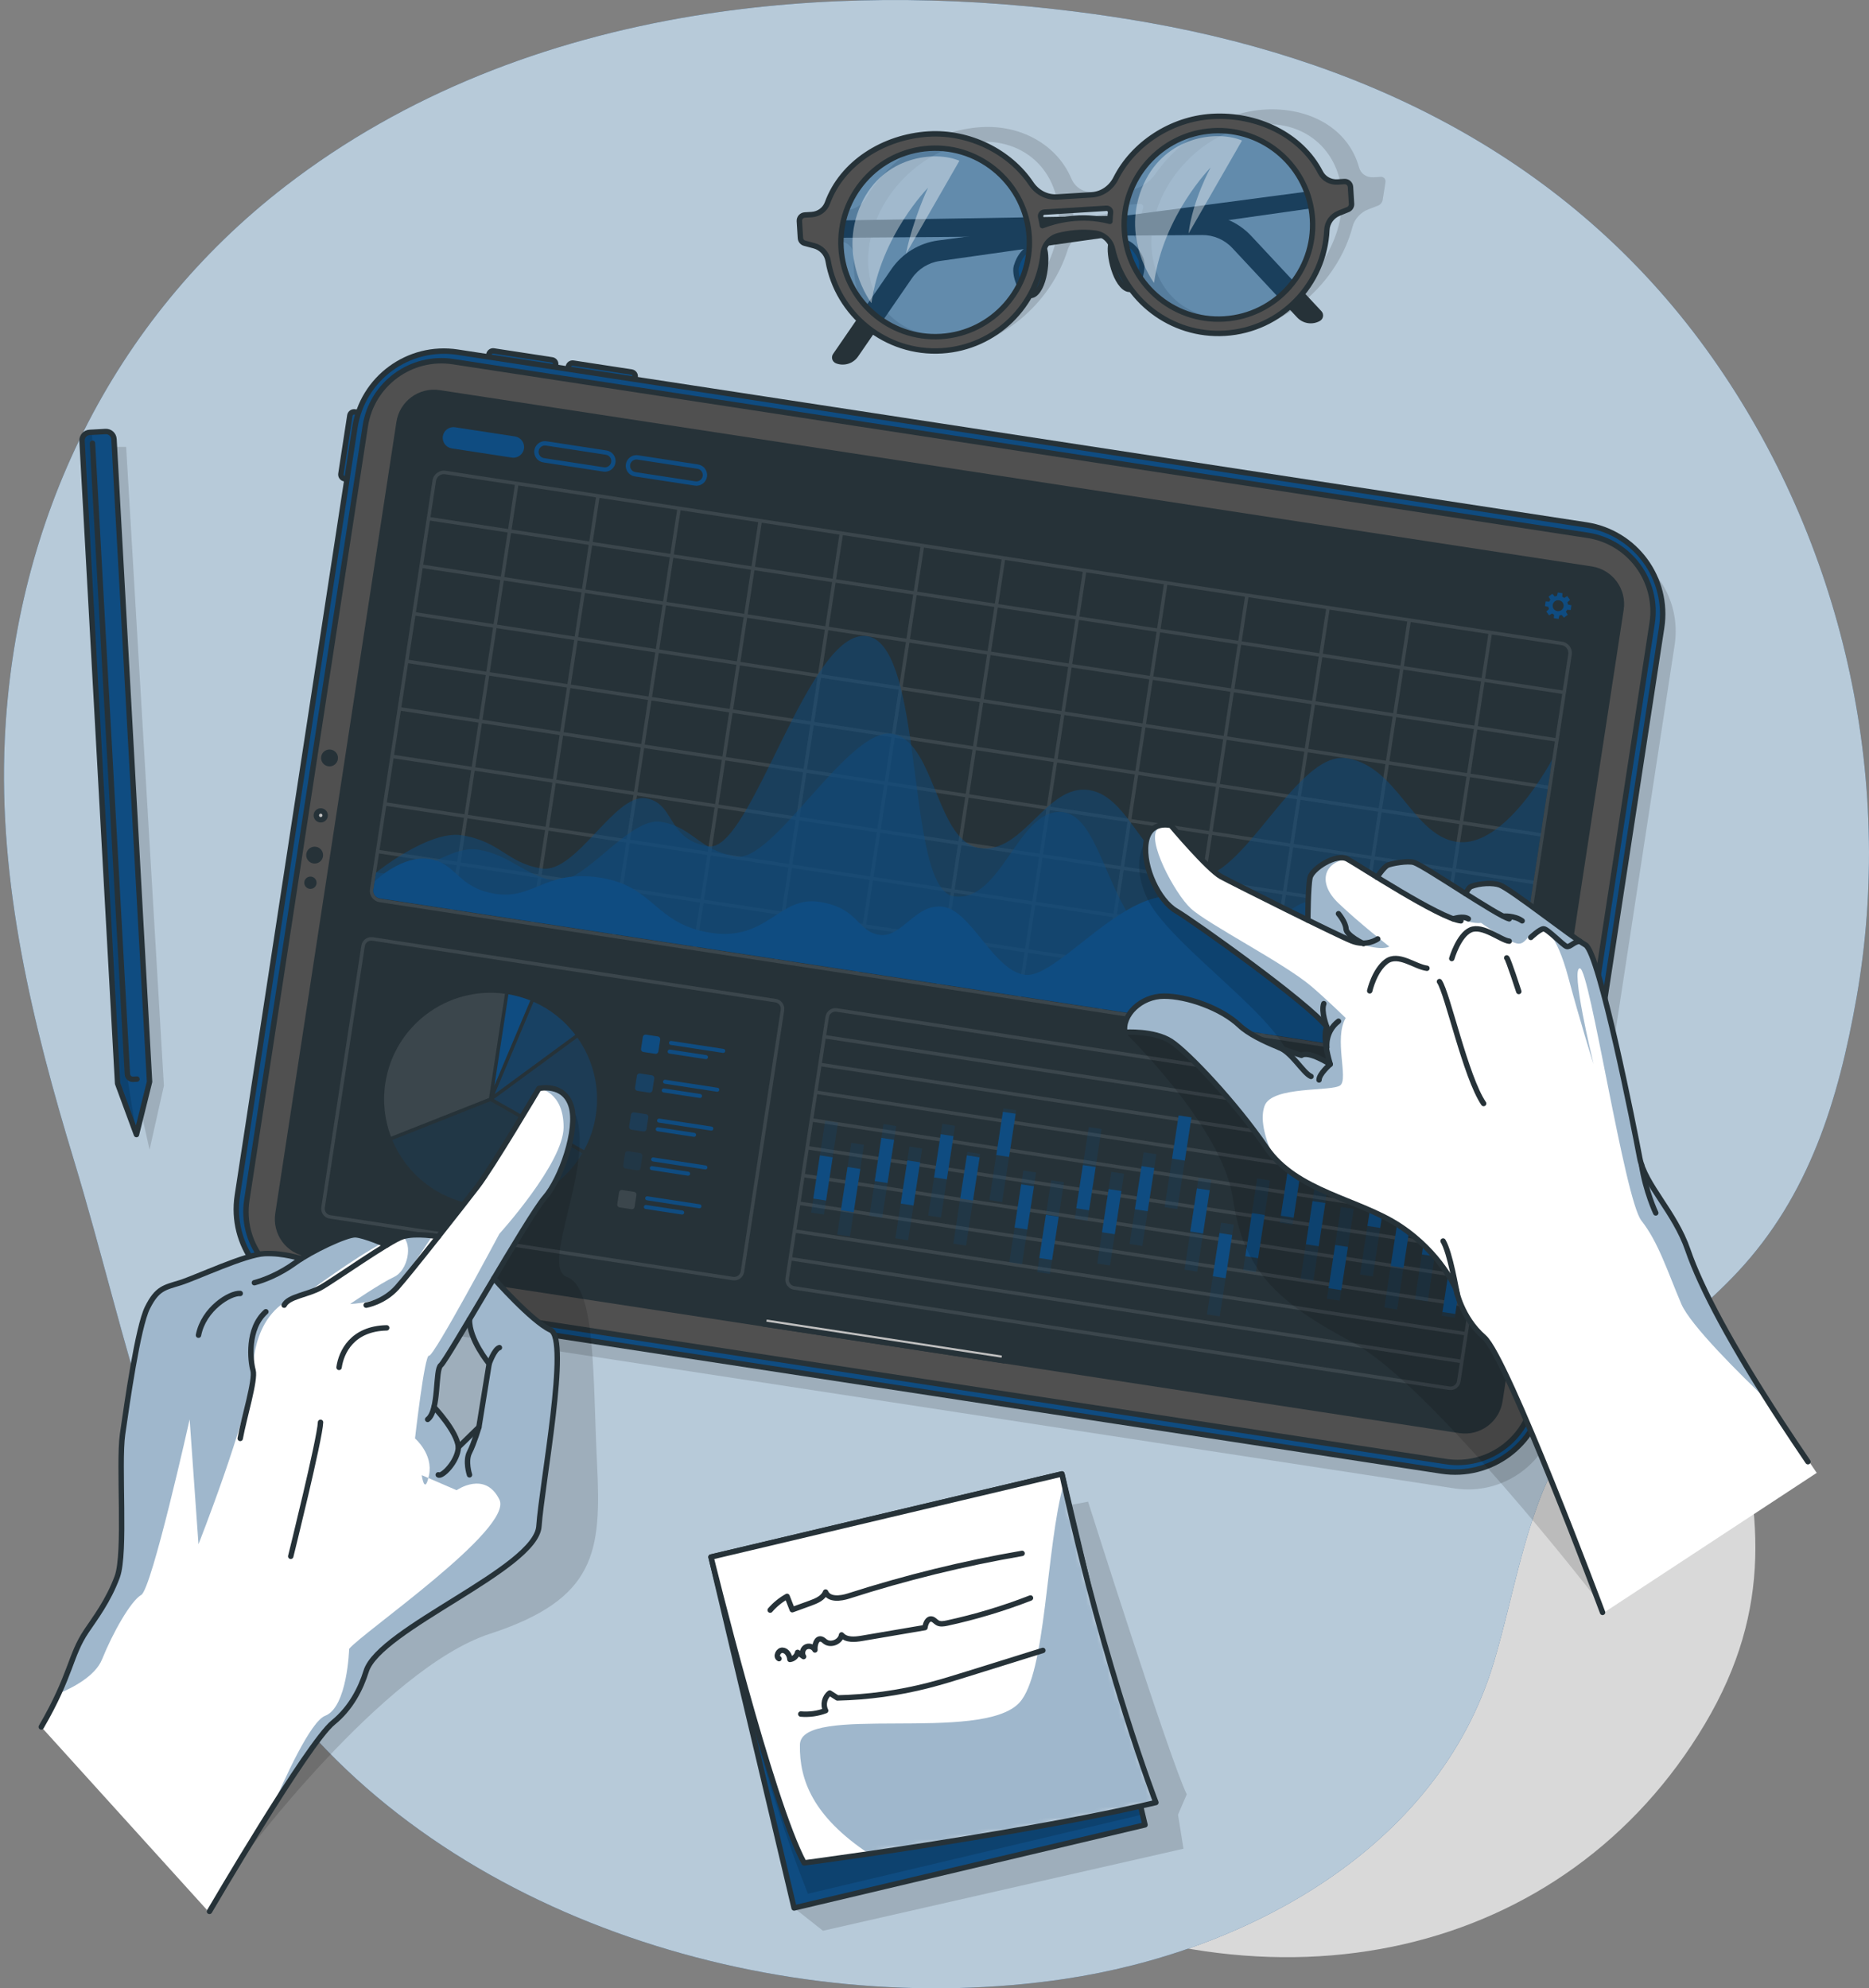 <svg width="345" height="367" viewBox="0 0 345 367" fill="none" xmlns="http://www.w3.org/2000/svg">
<rect x="0" y="0" width="345" height="367" fill="#808080" stroke="none"/>
<path opacity="0.7" d="M27.147 117.139C27.147 117.139 4.835 174.755 36.188 232.793C67.542 290.832 132.134 321.475 183.83 347.683C235.525 373.892 289.205 361.128 314.715 318.2C340.225 275.271 305.235 244.624 305.193 183.405C305.153 122.185 314.355 105.977 281.212 54.256C248.07 2.534 166.714 -8.912 105.214 29.448C43.714 67.808 27.147 117.139 27.147 117.139Z" fill="white"/>
<path d="M128.007 2.944C100.866 7.423 74.849 17.279 52.744 34.319C20.586 59.107 2.748 96.165 0.887 136.466C-0.342 163.068 6.011 189.007 13.684 214.266C23.555 246.761 29.923 283.776 50.536 311.551C82.624 354.789 144.649 373.004 196.518 365.267C230.029 360.268 265.436 341.235 275.744 306.838C279.56 294.103 281.42 280.419 287.944 268.65C295.761 254.548 309.94 246.311 320.704 234.83C334.001 220.645 339.358 202.975 342.671 184.282C349.921 143.373 340.02 100.027 316.117 66.092C291.17 30.677 254.159 11.681 212.141 4.204C207.529 3.384 202.894 2.691 198.246 2.109C175.17 -0.784 151.179 -0.88 128.007 2.944Z" fill="#0F4C81"/>
<path opacity="0.7" d="M128.007 2.944C100.866 7.423 74.849 17.279 52.744 34.319C20.586 59.107 2.748 96.165 0.887 136.466C-0.342 163.068 6.011 189.007 13.684 214.266C23.555 246.761 29.923 283.776 50.536 311.551C82.624 354.789 144.649 373.004 196.518 365.267C230.029 360.268 265.436 341.235 275.744 306.838C279.56 294.103 281.42 280.419 287.944 268.65C295.761 254.548 309.94 246.311 320.704 234.83C334.001 220.645 339.358 202.975 342.671 184.282C349.921 143.373 340.02 100.027 316.117 66.092C291.17 30.677 254.159 11.681 212.141 4.204C207.529 3.384 202.894 2.691 198.246 2.109C175.17 -0.784 151.179 -0.88 128.007 2.944Z" fill="white"/>
<path opacity="0.2" d="M133.875 289.675L200.848 277.18C200.848 277.18 216.006 325.011 219.067 331.195L217.45 334.951L218.46 341.235L151.914 356.377L146.578 352.17L133.875 289.675Z" fill="black" fill-opacity="0.7"/>
<path d="M196.02 272.057L131.246 287.394L146.582 352.169L211.357 336.832L196.02 272.057Z" fill="#0F4C81"/>
<mask id="mask0_48_2495" style="mask-type:luminance" maskUnits="userSpaceOnUse" x="131" y="272" width="81" height="81">
<path d="M196.02 272.057L131.246 287.394L146.582 352.169L211.357 336.832L196.02 272.057Z" fill="white"/>
</mask>
<g mask="url(#mask0_48_2495)">
<path opacity="0.2" d="M200.154 289.528L210.9 334.917L149.132 349.542C141.687 330.915 135.995 307.464 135.995 307.464L200.154 289.528Z" fill="black" fill-opacity="0.7"/>
</g>
<path d="M196.02 272.057L131.246 287.394L146.582 352.169L211.357 336.832L196.02 272.057Z" stroke="#263238" stroke-miterlimit="10" stroke-linecap="round" stroke-linejoin="round"/>
<path d="M213.37 332.704C197.186 336.536 174.253 340.14 160.423 342.172C153.188 343.227 148.434 343.851 148.434 343.851C142.302 332.611 131.243 287.394 131.243 287.394L196.018 272.059C196.141 272.613 196.255 273.162 196.376 273.709C204.103 308.71 213.37 332.704 213.37 332.704Z" fill="white"/>
<mask id="mask1_48_2495" style="mask-type:luminance" maskUnits="userSpaceOnUse" x="131" y="272" width="83" height="72">
<path d="M213.37 332.704C197.186 336.536 174.253 340.14 160.423 342.172C153.188 343.227 148.434 343.851 148.434 343.851C142.302 332.611 131.243 287.394 131.243 287.394L196.018 272.059C196.141 272.613 196.255 273.162 196.376 273.709C204.103 308.71 213.37 332.704 213.37 332.704Z" fill="white"/>
</mask>
<g mask="url(#mask1_48_2495)">
<path opacity="0.4" d="M213.37 332.704C197.186 336.536 174.253 340.14 160.423 342.172C150.036 335.263 147.53 328.49 147.656 322.037C147.797 314.363 181.199 321.86 188.179 314.265C193.159 308.847 193.015 285.847 196.376 273.708C204.103 308.71 213.37 332.704 213.37 332.704Z" fill="#0F4C81"/>
</g>
<path d="M213.37 332.704C197.186 336.536 174.253 340.14 160.423 342.172C153.188 343.226 148.434 343.851 148.434 343.851C142.302 332.611 131.243 287.394 131.243 287.394L196.018 272.059C196.141 272.613 196.255 273.162 196.376 273.709C204.103 308.71 213.37 332.704 213.37 332.704Z" stroke="#263238" stroke-miterlimit="10" stroke-linecap="round" stroke-linejoin="round"/>
<path d="M142.17 297.189C143.05 296.17 144.109 295.308 145.284 294.655C145.605 295.477 145.926 296.298 146.247 297.119C147.366 296.712 148.485 296.306 149.604 295.899C150.724 295.493 151.967 294.969 152.396 293.857C153.012 295.321 155.136 295.074 156.649 294.587C167.119 291.219 177.827 288.588 188.666 286.722" stroke="#263238" stroke-miterlimit="10" stroke-linecap="round" stroke-linejoin="round"/>
<path d="M143.8 306.151C143.099 305.791 143.677 304.539 144.462 304.6C145.247 304.661 145.749 305.511 145.812 306.297C146.494 306.223 147.096 305.669 147.227 304.996C147.597 305.254 147.966 305.512 148.336 305.77C147.952 305.221 148.14 304.361 148.719 304.022C149.297 303.683 150.139 303.94 150.43 304.545C150.35 303.636 150.704 302.318 151.59 302.533C151.882 302.603 152.096 302.842 152.339 303.018C153.393 303.779 155.143 303.052 155.347 301.769C156.22 302.764 157.779 302.625 159.083 302.403C162.969 301.741 166.854 301.079 170.74 300.417C170.846 299.683 171.217 298.735 171.951 298.835C172.379 298.893 172.655 299.308 173.028 299.525C173.555 299.832 174.218 299.718 174.815 299.589C180.061 298.455 185.217 296.904 190.218 294.956" stroke="#263238" stroke-miterlimit="10" stroke-linecap="round" stroke-linejoin="round"/>
<path d="M147.813 316.376C149.365 316.512 150.948 316.295 152.406 315.743C151.854 314.669 152.191 313.219 153.161 312.498C153.63 312.799 154.101 313.1 154.571 313.401C160.233 313.273 165.881 312.495 171.368 311.088C173.831 310.456 176.261 309.698 178.688 308.942C183.293 307.506 187.898 306.07 192.503 304.634" stroke="#263238" stroke-miterlimit="10" stroke-linecap="round" stroke-linejoin="round"/>
<path opacity="0.2" d="M254.855 32.641L253.568 32.721C252.264 32.802 251.195 32.094 250.867 30.896C248.906 23.733 241.718 19.709 233.384 20.226C225.871 20.691 217.963 25.428 213.378 31.975C212.139 33.744 210.241 34.958 208.318 35.077L201.923 35.473C200.001 35.592 198.452 34.593 197.753 32.943C195.164 26.841 188.609 23.001 181.096 23.467C172.762 23.984 164.15 28.986 159.868 36.537C159.151 37.799 157.835 38.655 156.532 38.735L155.245 38.815C154.66 38.852 154.108 39.37 154.013 39.973L153.505 43.193C153.426 43.689 153.683 44.103 154.129 44.2L155.687 44.666C156.91 45.032 157.68 46.139 157.607 47.526C157.058 57.779 164.293 65.314 174.595 64.675C184.532 64.059 193.981 56.046 197.068 46.156C197.568 44.555 198.984 43.224 200.564 42.828C202.431 42.359 204.829 42.019 207.312 42.353C208.817 42.556 209.872 43.732 209.868 45.322C209.844 55.041 216.932 62.051 226.883 61.434C237.184 60.796 246.963 52.207 249.672 41.82C250.038 40.415 251.177 39.189 252.54 38.663L254.278 37.992C254.764 37.837 255.157 37.384 255.235 36.887L255.743 33.667C255.838 33.064 255.441 32.605 254.855 32.641ZM175.023 61.955C165.449 62.549 158.926 55.009 160.482 45.147C162.038 35.286 171.093 26.78 180.667 26.187C190.242 25.593 196.765 33.133 195.209 42.994C193.652 52.856 184.598 61.362 175.023 61.955ZM198.062 40.919C198.101 40.358 198.115 39.805 198.107 39.26C198.101 38.811 198.515 38.378 198.963 38.35L210.423 37.639C210.871 37.611 211.155 38.002 211.005 38.461C210.826 39.01 210.666 39.565 210.527 40.125C205.595 38.675 200.672 39.962 198.062 40.919ZM227.311 58.714C217.737 59.308 211.214 51.768 212.77 41.906C214.326 32.044 223.381 23.539 232.956 22.945C242.53 22.351 249.053 29.892 247.497 39.753C245.941 49.615 236.885 58.121 227.311 58.714Z" fill="black" fill-opacity="0.7"/>
<path d="M246.634 34.652L173.196 44.38C169.689 44.844 166.543 46.774 164.538 49.689L153.786 65.324C153.359 65.944 153.625 66.799 154.328 67.069C155.81 67.637 157.488 67.116 158.389 65.808L168.327 51.369C169.524 49.629 171.396 48.47 173.488 48.173L246.904 37.772L246.634 34.652Z" fill="#263238"/>
<path d="M147.559 40.812L221.628 39.586C225.166 39.528 228.562 40.971 230.976 43.558L243.919 57.433C244.432 57.983 244.296 58.868 243.64 59.239C242.258 60.02 240.521 59.753 239.438 58.592L227.476 45.779C226.035 44.236 224.012 43.365 221.899 43.382L147.752 43.938L147.559 40.812Z" fill="#263238"/>
<path d="M192.452 45.524C193.364 45.697 193.321 51.904 191.262 54.035C189.202 56.166 187.077 51.016 187.619 49.179C188.161 47.342 189.595 44.982 192.452 45.524Z" fill="#0F4C81" stroke="#263238" stroke-miterlimit="10" stroke-linecap="round" stroke-linejoin="round"/>
<path d="M205.321 44.726C204.437 45.01 205.247 51.165 207.553 53.025C209.859 54.884 211.332 49.512 210.568 47.756C209.803 46 208.089 43.835 205.321 44.726Z" fill="#0F4C81" stroke="#263238" stroke-miterlimit="10" stroke-linecap="round" stroke-linejoin="round"/>
<path opacity="0.5" d="M159.437 30.94C163.312 27.626 171.511 21.982 180.493 27.349C189.474 32.718 192.576 38.539 190.729 46.455C188.883 54.37 183.232 64.921 169.914 63.078C156.598 61.234 147.405 41.23 159.437 30.94Z" fill="#0F4C81"/>
<path opacity="0.5" d="M211.801 28.38C215.676 25.066 223.875 19.422 232.856 24.789C241.837 30.156 244.939 35.979 243.093 43.895C241.246 51.81 235.595 62.36 222.278 60.517C208.962 58.674 199.769 38.67 211.801 28.38Z" fill="#0F4C81"/>
<path d="M248.163 33.511L246.876 33.592C245.572 33.672 244.333 32.987 243.736 31.825C240.172 24.876 232.001 20.984 223.666 21.5C216.153 21.966 209.179 26.578 205.973 32.941C205.106 34.661 203.45 35.841 201.527 35.961L195.132 36.357C193.21 36.476 191.42 35.508 190.348 33.909C186.38 27.991 178.891 24.276 171.378 24.742C163.043 25.258 155.415 30.13 152.736 37.466C152.288 38.693 151.141 39.525 149.838 39.606L148.551 39.686C147.966 39.722 147.521 40.227 147.557 40.812L147.751 43.938C147.781 44.419 148.132 44.821 148.605 44.913L150.287 45.363C151.607 45.716 152.632 46.789 152.862 48.136C154.563 58.088 163.556 65.387 173.857 64.749C183.794 64.132 191.608 56.337 192.56 46.733C192.714 45.178 193.857 43.883 195.371 43.496C197.16 43.038 199.516 42.703 202.107 43.023C203.677 43.217 205.006 44.357 205.352 45.9C207.467 55.333 216.194 62.124 226.145 61.507C236.447 60.868 244.47 52.514 244.927 42.428C244.99 41.064 245.874 39.872 247.14 39.359L248.755 38.704C249.213 38.553 249.512 38.112 249.481 37.63L249.288 34.504C249.252 33.92 248.749 33.475 248.163 33.511ZM173.695 62.11C164.12 62.704 155.848 55.397 155.254 45.823C154.661 36.248 161.967 27.976 171.542 27.382C181.116 26.788 189.388 34.095 189.982 43.67C190.576 53.244 183.269 61.517 173.695 62.11ZM192.417 41.65C192.333 41.105 192.225 40.569 192.097 40.041C191.992 39.605 192.317 39.183 192.764 39.156L204.224 38.445C204.672 38.417 205.046 38.796 204.995 39.242C204.934 39.775 204.894 40.315 204.877 40.858C199.559 39.457 194.853 40.716 192.417 41.65ZM225.983 58.869C216.408 59.463 208.137 52.157 207.543 42.582C206.949 33.007 214.255 24.735 223.83 24.142C233.405 23.548 241.676 30.854 242.27 40.429C242.864 50.003 235.558 58.275 225.983 58.869Z" fill="#505050" stroke="#263238" stroke-miterlimit="10" stroke-linecap="round" stroke-linejoin="round"/>
<path opacity="0.4" d="M160.862 55.953C160.862 55.953 154.45 47.483 158.976 37.638C163.048 28.781 172.596 27.773 177.098 29.673L167.229 46.855C168.54 40.438 171.31 34.651 171.31 34.651C171.31 34.651 162.612 43.446 160.862 55.953Z" fill="white"/>
<path opacity="0.4" d="M213.026 52.217C213.026 52.217 206.614 43.747 211.14 33.902C215.212 25.045 224.76 24.037 229.262 25.937L219.392 43.119C220.135 36.943 223.474 30.915 223.474 30.915C223.474 30.915 214.776 39.71 213.026 52.217Z" fill="white"/>
<path opacity="0.2" d="M25.282 201.782L27.606 212.21L30.254 200.406L23.288 82.485H18.539L25.282 201.782Z" fill="black" fill-opacity="0.7"/>
<path d="M21.042 81.052L27.606 199.667L25.188 209.42L21.709 199.994L15.145 81.378C15.1 80.556 15.726 79.855 16.549 79.81L19.474 79.648C20.296 79.602 20.997 80.229 21.042 81.052Z" fill="#0F4C81"/>
<mask id="mask2_48_2495" style="mask-type:luminance" maskUnits="userSpaceOnUse" x="15" y="79" width="13" height="131">
<path d="M21.042 81.052L27.606 199.667L25.188 209.42L21.709 199.994L15.145 81.378C15.1 80.556 15.726 79.855 16.549 79.81L19.474 79.648C20.296 79.602 20.997 80.229 21.042 81.052Z" fill="white"/>
</mask>
<g mask="url(#mask2_48_2495)">
<path opacity="0.2" d="M25.188 209.42L21.708 199.994L15.145 81.378C15.099 80.556 15.726 79.855 16.549 79.81L16.956 79.787L23.568 199.274L25.188 209.42Z" fill="black" fill-opacity="0.7"/>
</g>
<path d="M21.042 81.052L27.606 199.667L25.188 209.42L21.709 199.994L15.145 81.378C15.1 80.556 15.726 79.855 16.549 79.81L19.474 79.648C20.296 79.602 20.997 80.229 21.042 81.052Z" stroke="#263238" stroke-miterlimit="10" stroke-linecap="round" stroke-linejoin="round"/>
<path d="M17.07 81.818L23.513 198.261C23.544 198.819 24.021 199.246 24.578 199.215L25.281 199.176" fill="#0F4C81"/>
<path d="M17.07 81.818L23.513 198.261C23.544 198.819 24.021 199.246 24.578 199.215L25.281 199.176" stroke="#263238" stroke-miterlimit="10" stroke-linecap="round" stroke-linejoin="round"/>
<path opacity="0.2" d="M46.211 223.887L67.91 82.121C69.299 73.044 77.784 66.813 86.86 68.202L295.205 100.092C304.282 101.481 310.513 109.966 309.124 119.042L287.426 260.807C286.036 269.884 277.552 276.116 268.475 274.727L60.13 242.838C51.053 241.448 44.822 232.964 46.211 223.887Z" fill="black" fill-opacity="0.7"/>
<path d="M70.018 76.726L68.13 89.06L63.592 88.366C63.16 88.299 62.863 87.896 62.929 87.464L64.578 76.695C64.644 76.263 65.048 75.966 65.48 76.032L70.018 76.726Z" fill="#0F4C81" stroke="#263238" stroke-miterlimit="10" stroke-linecap="round" stroke-linejoin="round"/>
<path d="M101.878 71.867L89.544 69.979L90.239 65.441C90.305 65.009 90.709 64.712 91.141 64.778L101.911 66.426C102.343 66.493 102.64 66.896 102.573 67.328L101.878 71.867Z" fill="#0F4C81" stroke="#263238" stroke-miterlimit="10" stroke-linecap="round" stroke-linejoin="round"/>
<path d="M116.551 74.113L104.217 72.225L104.911 67.687C104.978 67.254 105.381 66.958 105.813 67.024L116.583 68.673C117.015 68.739 117.312 69.143 117.246 69.575L116.551 74.113Z" fill="#0F4C81" stroke="#263238" stroke-miterlimit="10" stroke-linecap="round" stroke-linejoin="round"/>
<path d="M43.81 220.686L65.509 78.92C66.898 69.843 75.383 63.611 84.459 65.001L292.804 96.89C301.881 98.28 308.112 106.764 306.723 115.84L285.024 257.606C283.635 266.683 275.15 272.915 266.074 271.525L57.729 239.636C48.652 238.247 42.421 229.762 43.81 220.686Z" fill="#0F4C81" stroke="#263238" stroke-miterlimit="10" stroke-linecap="round" stroke-linejoin="round"/>
<path d="M266.894 269.774L57.471 237.72C49.705 236.531 44.373 229.272 45.562 221.506L67.425 78.661C68.613 70.895 75.873 65.563 83.638 66.752L293.062 98.806C300.828 99.995 306.16 107.254 304.971 115.02L283.108 257.865C281.919 265.631 274.66 270.963 266.894 269.774Z" fill="#505050" stroke="#263238" stroke-miterlimit="10" stroke-linecap="round" stroke-linejoin="round"/>
<path d="M60.011 150.622C59.943 151.067 59.527 151.373 59.082 151.305C58.637 151.237 58.331 150.821 58.399 150.376C58.467 149.931 58.883 149.625 59.328 149.693C59.773 149.761 60.079 150.177 60.011 150.622Z" fill="#C0C0C0" stroke="#263238" stroke-miterlimit="10" stroke-linecap="round" stroke-linejoin="round"/>
<path d="M59.624 158.071C59.493 158.923 58.698 159.507 57.846 159.377C56.995 159.247 56.41 158.451 56.541 157.6C56.671 156.748 57.467 156.164 58.318 156.294C59.17 156.424 59.754 157.22 59.624 158.071Z" fill="#263238"/>
<path d="M62.369 140.135C62.239 140.987 61.443 141.571 60.591 141.441C59.74 141.311 59.156 140.515 59.285 139.664C59.416 138.812 60.211 138.228 61.063 138.358C61.915 138.487 62.499 139.284 62.369 140.135Z" fill="#263238"/>
<path d="M58.425 163.109C58.33 163.729 57.75 164.155 57.129 164.06C56.509 163.965 56.082 163.386 56.177 162.764C56.273 162.143 56.852 161.718 57.473 161.813C58.094 161.908 58.52 162.488 58.425 163.109Z" fill="#263238"/>
<path d="M299.716 112.556L277.362 258.638C276.77 262.471 273.192 265.105 269.358 264.52L93.912 237.668L90.11 237.084L75.808 234.891L68.885 233.835L58.88 232.306L56.695 231.97C52.861 231.386 50.228 227.8 50.812 223.966L73.174 77.885C73.759 74.051 77.344 71.418 81.178 72.01L146.671 82.031L156.58 83.551L166.048 85L178.213 86.857L182.615 87.529L293.841 104.553C297.675 105.145 300.3 108.723 299.716 112.556Z" fill="#263238"/>
<g opacity="0.1">
<path d="M135.257 236.315L60.859 224.927C59.852 224.773 59.157 223.828 59.312 222.821L66.701 174.539C66.856 173.532 67.801 172.837 68.809 172.991L143.206 184.379C144.214 184.533 144.908 185.479 144.754 186.486L137.364 234.768C137.21 235.775 136.265 236.469 135.257 236.315ZM68.711 173.628C68.055 173.528 67.439 173.98 67.339 174.637L59.95 222.919C59.849 223.574 60.301 224.189 60.957 224.29L135.354 235.678C136.011 235.778 136.626 235.326 136.726 234.67L144.116 186.389C144.217 185.732 143.764 185.117 143.108 185.016L68.711 173.628Z" fill="white"/>
</g>
<path opacity="0.4" d="M91.15 202.858L107.812 212.307C108.878 210.356 109.628 208.19 109.984 205.866C110.787 200.617 109.43 195.537 106.581 191.523L91.15 202.858Z" fill="#0F4C81"/>
<path opacity="0.6" d="M91.31 201.94L106.2 191.003C104.216 188.391 101.582 186.273 98.491 184.911L95.557 191.869L91.31 201.94Z" fill="#0F4C81"/>
<path d="M93.849 183.523L91.269 200.374L97.894 184.662C96.615 184.148 95.262 183.763 93.849 183.523Z" fill="#0F4C81"/>
<path opacity="0.1" d="M90.267 202.661L93.211 183.426C82.604 181.977 72.757 189.297 71.131 199.919C70.602 203.379 71.014 206.762 72.168 209.818L90.267 202.661Z" fill="white"/>
<path opacity="0.2" d="M87.584 222.319C95.763 223.571 103.531 219.584 107.491 212.867L90.533 203.25L72.401 210.42C74.949 216.55 80.543 221.241 87.584 222.319Z" fill="#0F4C81"/>
<path d="M120.958 194.511L118.747 194.173C118.473 194.131 118.285 193.875 118.328 193.601L118.666 191.391C118.708 191.117 118.964 190.929 119.238 190.971L121.448 191.31C121.722 191.352 121.91 191.608 121.868 191.881L121.529 194.092C121.487 194.365 121.231 194.553 120.958 194.511Z" fill="#0F4C81"/>
<path d="M133.446 194.342L123.801 192.865C123.598 192.834 123.459 192.644 123.49 192.441C123.521 192.238 123.711 192.098 123.914 192.13L133.559 193.606C133.763 193.637 133.902 193.827 133.871 194.03C133.839 194.234 133.65 194.373 133.446 194.342Z" fill="#0F4C81"/>
<path d="M130.259 195.492L123.556 194.466C123.353 194.435 123.214 194.245 123.245 194.042C123.276 193.838 123.466 193.699 123.669 193.73L130.371 194.756C130.575 194.788 130.714 194.977 130.683 195.181C130.652 195.384 130.462 195.523 130.259 195.492Z" fill="#0F4C81"/>
<path opacity="0.6" d="M119.859 201.681L117.649 201.342C117.375 201.301 117.187 201.045 117.23 200.771L117.568 198.56C117.61 198.287 117.866 198.099 118.14 198.141L120.35 198.48C120.624 198.521 120.812 198.777 120.769 199.051L120.431 201.262C120.389 201.535 120.133 201.723 119.859 201.681Z" fill="#0F4C81"/>
<path d="M132.349 201.512L122.704 200.035C122.501 200.004 122.362 199.815 122.393 199.611C122.424 199.408 122.614 199.269 122.817 199.3L132.462 200.776C132.665 200.807 132.805 200.997 132.773 201.2C132.742 201.404 132.553 201.543 132.349 201.512Z" fill="#0F4C81"/>
<path d="M129.161 202.662L122.459 201.636C122.256 201.605 122.117 201.415 122.148 201.212C122.179 201.009 122.369 200.869 122.572 200.901L129.274 201.927C129.477 201.958 129.617 202.148 129.585 202.351C129.554 202.554 129.365 202.693 129.161 202.662Z" fill="#0F4C81"/>
<path opacity="0.4" d="M118.762 208.852L116.552 208.514C116.278 208.472 116.09 208.216 116.132 207.942L116.471 205.732C116.512 205.458 116.769 205.27 117.042 205.312L119.253 205.651C119.527 205.692 119.715 205.949 119.672 206.222L119.334 208.433C119.292 208.706 119.036 208.894 118.762 208.852Z" fill="#0F4C81"/>
<path d="M131.252 208.683L121.607 207.206C121.403 207.175 121.264 206.985 121.295 206.782C121.326 206.578 121.516 206.439 121.719 206.47L131.365 207.947C131.568 207.978 131.707 208.168 131.676 208.371C131.645 208.575 131.455 208.714 131.252 208.683Z" fill="#0F4C81"/>
<path d="M128.064 209.833L121.362 208.807C121.158 208.775 121.019 208.586 121.05 208.382C121.082 208.179 121.271 208.04 121.475 208.071L128.177 209.097C128.38 209.128 128.519 209.318 128.488 209.521C128.457 209.725 128.267 209.864 128.064 209.833Z" fill="#0F4C81"/>
<path opacity="0.2" d="M117.665 216.022L115.454 215.683C115.181 215.642 114.993 215.386 115.035 215.112L115.373 212.901C115.415 212.627 115.671 212.439 115.945 212.482L118.156 212.82C118.429 212.862 118.617 213.118 118.575 213.392L118.236 215.602C118.194 215.876 117.939 216.064 117.665 216.022Z" fill="#0F4C81"/>
<path d="M130.154 215.853L120.509 214.376C120.306 214.345 120.167 214.155 120.198 213.952C120.229 213.749 120.419 213.61 120.622 213.641L130.267 215.117C130.471 215.148 130.61 215.338 130.579 215.541C130.547 215.745 130.358 215.884 130.154 215.853Z" fill="#0F4C81"/>
<path d="M126.966 217.003L120.264 215.977C120.061 215.946 119.922 215.756 119.953 215.553C119.984 215.35 120.174 215.21 120.377 215.241L127.079 216.268C127.283 216.299 127.422 216.488 127.391 216.692C127.359 216.895 127.17 217.034 126.966 217.003Z" fill="#0F4C81"/>
<path opacity="0.1" d="M116.568 223.193L114.357 222.854C114.083 222.813 113.895 222.557 113.938 222.283L114.276 220.072C114.318 219.799 114.574 219.611 114.848 219.653L117.058 219.992C117.332 220.033 117.52 220.289 117.478 220.563L117.139 222.774C117.097 223.047 116.841 223.235 116.568 223.193Z" fill="white"/>
<path d="M129.056 223.023L119.411 221.547C119.208 221.516 119.069 221.327 119.1 221.123C119.131 220.92 119.321 220.781 119.524 220.812L129.169 222.289C129.373 222.32 129.512 222.51 129.481 222.713C129.449 222.915 129.26 223.055 129.056 223.023Z" fill="#0F4C81"/>
<path d="M125.869 224.173L119.166 223.147C118.963 223.116 118.824 222.927 118.855 222.723C118.886 222.52 119.076 222.381 119.279 222.412L125.981 223.438C126.185 223.469 126.324 223.659 126.293 223.862C126.262 224.065 126.072 224.205 125.869 224.173Z" fill="#0F4C81"/>
<g opacity="0.1">
<path d="M275.439 204.618L154.487 186.104C153.479 185.95 152.532 186.641 152.377 187.648L151.867 190.977L151.77 191.615L151.082 196.104L150.985 196.742L150.299 201.226L150.201 201.864L149.515 206.347L149.418 206.985L148.731 211.475L148.633 212.113L147.947 216.596L147.85 217.234L147.164 221.718L147.066 222.356L146.379 226.846L146.281 227.484L145.595 231.967L145.497 232.605L144.988 235.934C144.833 236.942 145.53 237.89 146.538 238.044L267.49 256.558C268.498 256.712 269.44 256.014 269.594 255.006L270.104 251.678L270.202 251.04L270.888 246.556L270.985 245.918L271.673 241.429L271.771 240.791L272.457 236.308L272.554 235.67L273.24 231.186L273.338 230.548L274.025 226.059L274.123 225.421L274.809 220.938L274.906 220.3L275.592 215.816L275.69 215.178L276.377 210.689L276.475 210.051L276.985 206.723C277.139 205.713 276.447 204.772 275.439 204.618ZM268.957 254.906C268.856 255.563 268.239 256.017 267.588 255.916L146.636 237.403C145.978 237.303 145.525 236.685 145.625 236.028L146.135 232.7L269.466 251.577L268.957 254.906ZM269.563 250.939L146.232 232.062L146.918 227.578L270.249 246.455L269.563 250.939ZM270.348 245.818L147.016 226.94L147.703 222.45L271.034 241.328L270.348 245.818ZM271.132 240.69L147.801 221.813L148.487 217.33L271.818 236.207L271.132 240.69ZM271.916 235.57L148.585 216.693L149.271 212.209L272.602 231.086L271.916 235.57ZM272.7 230.448L149.369 211.572L150.056 207.083L273.387 225.96L272.7 230.448ZM273.485 225.321L150.154 206.444L150.84 201.96L274.171 220.838L273.485 225.321ZM274.269 220.201L150.937 201.323L151.623 196.84L274.954 215.717L274.269 220.201ZM275.052 215.079L151.721 196.202L152.408 191.713L275.74 210.59L275.052 215.079ZM152.506 191.075L153.016 187.746C153.117 187.089 153.733 186.642 154.39 186.742L275.343 205.255C275.993 205.355 276.448 205.966 276.347 206.623L275.837 209.952L152.506 191.075Z" fill="white"/>
</g>
<g opacity="0.1">
<path d="M288.362 118.445L82.249 86.898C81.1 86.722 80.021 87.514 79.845 88.663L68.296 164.118C68.12 165.267 68.912 166.346 70.061 166.522L276.174 198.07C277.323 198.246 278.401 197.454 278.578 196.304L290.127 120.85C290.304 119.7 289.512 118.622 288.362 118.445ZM120.256 129.295L134.592 131.49L133.347 139.628L119.01 137.434L120.256 129.295ZM118.372 137.336L104.036 135.142L105.281 127.003L119.618 129.197L118.372 137.336ZM135.23 131.587L149.567 133.782L148.322 141.921L133.985 139.726L135.23 131.587ZM209.563 142.312L195.227 140.118L196.472 131.979L210.809 134.173L209.563 142.312ZM211.447 134.271L225.784 136.465L224.538 144.604L210.201 142.41L211.447 134.271ZM165.18 136.171L179.516 138.366L178.271 146.504L163.934 144.31L165.18 136.171ZM163.296 144.212L148.96 142.018L150.205 133.879L164.542 136.073L163.296 144.212ZM180.154 138.463L194.491 140.658L193.246 148.797L178.909 146.602L180.154 138.463ZM195.128 140.755L209.465 142.95L208.22 151.089L193.883 148.894L195.128 140.755ZM194.589 140.02L180.252 137.825L181.497 129.686L195.834 131.881L194.589 140.02ZM179.614 137.728L165.277 135.533L166.523 127.394L180.859 129.589L179.614 137.728ZM164.639 135.436L150.303 133.242L151.548 125.103L165.885 127.297L164.639 135.436ZM149.665 133.144L135.328 130.949L136.573 122.811L150.91 125.005L149.665 133.144ZM148.224 142.558L146.979 150.697L132.642 148.502L133.887 140.363L148.224 142.558ZM148.862 142.655L163.199 144.85L161.953 152.989L147.617 150.794L148.862 142.655ZM163.836 144.948L178.173 147.142L176.927 155.281L162.59 153.087L163.836 144.948ZM178.811 147.239L193.147 149.434L191.902 157.573L177.565 155.378L178.811 147.239ZM193.785 149.531L208.122 151.726L206.877 159.865L192.54 157.67L193.785 149.531ZM208.76 151.824L223.097 154.018L221.851 162.157L207.514 159.962L208.76 151.824ZM208.858 151.186L210.103 143.047L224.44 145.241L223.194 153.38L208.858 151.186ZM225.078 145.339L239.414 147.534L238.169 155.672L223.832 153.478L225.078 145.339ZM240.052 147.631L254.389 149.826L253.144 157.965L238.807 155.77L240.052 147.631ZM240.15 146.993L241.395 138.855L255.732 141.049L254.487 149.188L240.15 146.993ZM239.513 146.896L225.176 144.701L226.421 136.562L240.758 138.757L239.513 146.896ZM226.518 135.925L227.764 127.787L242.1 129.982L240.855 138.12L226.518 135.925ZM225.881 135.828L211.544 133.633L212.79 125.495L227.127 127.69L225.881 135.828ZM210.907 133.535L196.57 131.341L197.815 123.203L212.152 125.397L210.907 133.535ZM195.932 131.243L181.595 129.049L182.84 120.911L197.177 123.105L195.932 131.243ZM180.957 128.952L166.62 126.757L167.866 118.619L182.202 120.814L180.957 128.952ZM165.982 126.66L151.646 124.465L152.891 116.327L167.228 118.521L165.982 126.66ZM151.008 124.367L136.671 122.173L137.916 114.035L152.253 116.229L151.008 124.367ZM136.033 122.075L121.696 119.88L122.942 111.742L137.278 113.937L136.033 122.075ZM135.935 122.713L134.69 130.852L120.353 128.657L121.599 120.518L135.935 122.713ZM119.715 128.56L105.379 126.365L106.624 118.226L120.961 120.421L119.715 128.56ZM104.741 126.268L90.404 124.074L91.649 115.935L105.986 118.129L104.741 126.268ZM104.643 126.905L103.398 135.044L89.061 132.849L90.306 124.711L104.643 126.905ZM103.3 135.682L102.055 143.821L87.718 141.626L88.963 133.487L103.3 135.682ZM103.938 135.78L118.275 137.974L117.029 146.113L102.693 143.918L103.938 135.78ZM118.913 138.072L133.249 140.266L132.004 148.405L117.667 146.211L118.913 138.072ZM131.906 149.042L130.66 157.181L116.323 154.987L117.569 146.848L131.906 149.042ZM132.543 149.14L146.88 151.335L145.635 159.473L131.298 157.279L132.543 149.14ZM147.518 151.431L161.855 153.626L160.61 161.765L146.273 159.57L147.518 151.431ZM162.493 153.724L176.83 155.918L175.584 164.057L161.247 161.862L162.493 153.724ZM177.468 156.016L191.804 158.21L190.559 166.349L176.222 164.155L177.468 156.016ZM192.442 158.308L206.779 160.503L205.534 168.641L191.197 166.447L192.442 158.308ZM207.417 160.599L221.754 162.794L220.508 170.933L206.172 168.738L207.417 160.599ZM222.391 162.892L236.728 165.086L235.482 173.225L221.145 171.031L222.391 162.892ZM222.488 162.254L223.734 154.115L238.071 156.31L236.825 164.448L222.488 162.254ZM238.709 156.407L253.046 158.602L251.801 166.741L237.464 164.546L238.709 156.407ZM253.683 158.699L268.02 160.894L266.775 169.033L252.438 166.838L253.683 158.699ZM253.781 158.062L255.026 149.923L269.363 152.117L268.118 160.256L253.781 158.062ZM255.125 149.286L256.37 141.147L270.707 143.341L269.461 151.48L255.125 149.286ZM256.468 140.509L257.713 132.371L272.05 134.565L270.804 142.703L256.468 140.509ZM255.83 140.411L241.493 138.217L242.738 130.079L257.075 132.273L255.83 140.411ZM242.837 129.441L244.082 121.302L258.419 123.496L257.174 131.635L242.837 129.441ZM242.199 129.344L227.862 127.149L229.107 119.01L243.444 121.205L242.199 129.344ZM227.224 127.052L212.887 124.857L214.133 116.718L228.47 118.913L227.224 127.052ZM212.249 124.759L197.913 122.565L199.158 114.426L213.495 116.621L212.249 124.759ZM197.275 122.467L182.938 120.273L184.183 112.134L198.52 114.328L197.275 122.467ZM182.3 120.176L167.963 117.981L169.209 109.842L183.545 112.037L182.3 120.176ZM167.326 117.884L152.989 115.689L154.235 107.55L168.572 109.745L167.326 117.884ZM152.352 115.591L138.015 113.397L139.26 105.258L153.597 107.453L152.352 115.591ZM137.376 113.299L123.039 111.105L124.285 102.966L138.621 105.16L137.376 113.299ZM122.402 111.008L108.065 108.813L109.311 100.674L123.647 102.869L122.402 111.008ZM122.304 111.645L121.059 119.783L106.722 117.588L107.968 109.45L122.304 111.645ZM106.084 117.491L91.748 115.297L92.993 107.159L107.33 109.353L106.084 117.491ZM91.11 115.199L76.773 113.005L78.018 104.867L92.355 107.061L91.11 115.199ZM91.012 115.837L89.767 123.976L75.43 121.781L76.675 113.642L91.012 115.837ZM89.668 124.614L88.423 132.753L74.086 130.558L75.332 122.419L89.668 124.614ZM88.325 133.39L87.08 141.529L72.743 139.334L73.989 131.195L88.325 133.39ZM86.982 142.166L85.737 150.305L71.4 148.111L72.645 139.972L86.982 142.166ZM87.619 142.263L101.956 144.458L100.711 152.597L86.374 150.402L87.619 142.263ZM102.594 144.556L116.931 146.75L115.686 154.889L101.349 152.694L102.594 144.556ZM115.588 155.526L114.343 163.665L100.006 161.47L101.251 153.331L115.588 155.526ZM116.226 155.624L130.563 157.818L129.317 165.957L114.98 163.762L116.226 155.624ZM131.2 157.916L145.537 160.11L144.292 168.249L129.955 166.055L131.2 157.916ZM146.175 160.208L160.512 162.403L159.267 170.542L144.93 168.347L146.175 160.208ZM161.15 162.5L175.487 164.695L174.241 172.834L159.904 170.639L161.15 162.5ZM176.124 164.792L190.461 166.986L189.215 175.125L174.878 172.931L176.124 164.792ZM191.098 167.084L205.435 169.279L204.19 177.417L189.853 175.223L191.098 167.084ZM206.074 169.376L220.411 171.571L219.165 179.71L204.829 177.515L206.074 169.376ZM221.048 171.668L235.385 173.863L234.139 182.002L219.802 179.807L221.048 171.668ZM236.023 173.96L250.359 176.154L249.114 184.293L234.777 182.099L236.023 173.96ZM236.12 173.322L237.366 165.183L251.702 167.378L250.457 175.517L236.12 173.322ZM252.34 167.475L266.677 169.67L265.432 177.809L251.095 175.614L252.34 167.475ZM267.315 169.768L281.652 171.962L280.406 180.101L266.07 177.906L267.315 169.768ZM267.413 169.13L268.658 160.991L282.995 163.185L281.749 171.324L267.413 169.13ZM268.756 160.354L270.002 152.215L284.339 154.41L283.093 162.548L268.756 160.354ZM270.099 151.578L271.345 143.439L285.682 145.634L284.436 153.772L270.099 151.578ZM271.442 142.801L272.688 134.663L287.025 136.858L285.779 144.996L271.442 142.801ZM272.786 134.025L274.031 125.886L288.368 128.081L287.123 136.22L272.786 134.025ZM272.148 133.928L257.811 131.733L259.056 123.594L273.394 125.789L272.148 133.928ZM259.154 122.957L260.4 114.818L274.737 117.013L273.491 125.152L259.154 122.957ZM258.517 122.859L244.18 120.665L245.426 112.526L259.763 114.721L258.517 122.859ZM243.543 120.567L229.206 118.373L230.451 110.234L244.788 112.428L243.543 120.567ZM228.567 118.275L214.23 116.08L215.476 107.942L229.813 110.136L228.567 118.275ZM213.593 115.984L199.256 113.789L200.502 105.65L214.839 107.845L213.593 115.984ZM198.619 113.691L184.282 111.497L185.527 103.358L199.864 105.552L198.619 113.691ZM183.644 111.399L169.307 109.204L170.552 101.066L184.889 103.26L183.644 111.399ZM168.669 109.108L154.332 106.913L155.578 98.774L169.915 100.969L168.669 109.108ZM153.695 106.815L139.358 104.621L140.603 96.482L154.94 98.677L153.695 106.815ZM138.72 104.523L124.383 102.329L125.628 94.19L139.965 96.384L138.72 104.523ZM123.745 102.231L109.408 100.036L110.654 91.898L124.99 94.092L123.745 102.231ZM108.77 99.94L94.434 97.745L95.679 89.606L110.016 91.801L108.77 99.94ZM108.673 100.577L107.427 108.715L93.091 106.521L94.336 98.382L108.673 100.577ZM92.453 106.423L78.116 104.229L79.361 96.09L93.698 98.284L92.453 106.423ZM71.302 148.748L85.638 150.942L84.393 159.081L70.056 156.887L71.302 148.748ZM86.276 151.04L100.613 153.235L99.368 161.373L85.031 159.179L86.276 151.04ZM99.27 162.01L98.025 170.149L83.688 167.954L84.933 159.816L99.27 162.01ZM99.908 162.108L114.245 164.303L113 172.441L98.663 170.246L99.908 162.108ZM114.882 164.4L129.219 166.595L127.973 174.733L113.637 172.538L114.882 164.4ZM129.857 166.693L144.193 168.887L142.948 177.025L128.611 174.831L129.857 166.693ZM144.831 168.984L159.168 171.179L157.923 179.317L143.586 177.122L144.831 168.984ZM159.806 171.276L174.143 173.471L172.897 181.609L158.561 179.414L159.806 171.276ZM174.781 173.568L189.118 175.763L187.872 183.901L173.535 181.707L174.781 173.568ZM189.755 175.86L204.092 178.054L202.847 186.193L188.509 183.998L189.755 175.86ZM204.73 178.152L219.067 180.347L217.822 188.485L203.485 186.29L204.73 178.152ZM219.705 180.444L234.042 182.639L232.796 190.777L218.459 188.582L219.705 180.444ZM234.68 182.737L249.016 184.931L247.771 193.069L233.434 190.875L234.68 182.737ZM249.653 185.028L263.991 187.223L262.746 195.361L248.409 193.166L249.653 185.028ZM249.751 184.391L250.996 176.252L265.333 178.447L264.088 186.585L249.751 184.391ZM265.972 178.544L280.309 180.739L279.063 188.878L264.727 186.683L265.972 178.544ZM289.49 120.752L288.465 127.444L274.128 125.249L275.374 117.11L288.263 119.083C289.062 119.205 289.612 119.954 289.49 120.752ZM82.152 87.536L95.042 89.508L93.796 97.647L79.46 95.453L80.484 88.761C80.606 87.964 81.354 87.414 82.152 87.536ZM68.934 164.215L69.959 157.524L84.296 159.719L83.05 167.857L70.16 165.884C69.362 165.762 68.813 165.013 68.934 164.215ZM276.273 197.431L263.383 195.458L264.628 187.32L278.965 189.515L277.94 196.206C277.819 197.004 277.07 197.554 276.273 197.431Z" fill="white"/>
</g>
<path opacity="0.5" d="M281.553 172.599L277.941 196.195C277.824 196.961 277.11 197.485 276.338 197.366L70.109 165.802C69.344 165.685 68.82 164.971 68.938 164.206L69.421 161.049C69.421 161.049 79.114 153.239 85.179 154.167C92.347 155.264 93.618 159.329 99.995 160.305C106.366 161.28 113.413 146.46 119.19 147.344C122.315 147.823 123.115 150.229 124.65 152.435C125.789 154.085 127.348 155.616 130.573 156.168C130.648 156.186 130.732 156.198 130.808 156.21C138.653 157.411 149.269 115.77 160.059 117.422C164.829 118.152 166.757 127.343 168.187 137.489C170.003 150.312 171.031 164.664 176.031 165.43C184.978 166.799 188.017 148.65 196.339 149.924C201.569 150.724 203.473 160.414 207.872 168.084C210.473 172.626 213.958 176.462 219.533 177.315C224.597 178.09 227.981 176.911 230.614 175.063C235.774 171.453 238.081 165.293 244.535 166.28C248.355 166.865 249.751 169.813 251.173 172.59C252.414 175.018 253.681 177.313 256.628 177.765C260.091 178.295 263.043 173.336 266.17 168.933C268.741 165.312 271.424 162.068 274.613 162.556C277.872 163.055 279.793 166.965 280.762 169.756C281.311 171.362 281.553 172.599 281.553 172.599Z" fill="#0F4C81"/>
<path opacity="0.5" d="M286.515 140.178L277.941 196.196C277.824 196.961 277.11 197.486 276.338 197.367L70.109 165.802C69.344 165.685 68.82 164.971 68.938 164.206L69.421 161.049C77.986 162.36 82.556 155.952 88.302 156.831C94.048 157.711 97.024 161.723 102.406 162.548C107.789 163.371 116.079 150.784 121.965 151.685C122.979 151.84 123.859 152.105 124.65 152.436C126.914 153.383 128.475 154.907 130.573 156.169C131.996 157.019 133.666 157.752 135.962 158.103C142.856 159.158 156.646 134.216 164.637 135.439C166.034 135.652 167.186 136.397 168.187 137.49C172.907 142.638 174.123 155.505 180.788 156.525C188.862 157.761 193.183 144.624 201.013 145.823C208.845 147.022 211.158 160.521 220.24 161.911C229.321 163.301 239.146 138.512 248.565 139.953C257.978 141.394 260.678 154.127 268.865 155.38C277.833 156.751 286.515 140.178 286.515 140.178Z" fill="#0F4C81"/>
<path d="M282.529 166.222L277.941 196.195C277.825 196.961 277.111 197.485 276.339 197.366L70.109 165.802C69.344 165.685 68.82 164.971 68.938 164.206L69.174 162.663C69.472 162.375 74.325 157.793 79.261 158.548C84.356 159.329 84.369 163.892 91.48 164.981C98.59 166.069 100.658 160.447 110.747 161.99C120.843 163.536 120.795 170.584 131.222 172.18C141.649 173.776 143.804 165.327 151.208 166.46C158.606 167.593 158.121 171.911 162.323 172.554C166.526 173.198 168.985 166.597 174.164 167.39C179.342 168.182 183.301 179.035 189.136 179.928C193.237 180.556 200.483 172.442 207.872 168.084C210.999 166.246 214.154 165.077 217.107 165.53C223.198 166.462 226.751 171.215 230.614 175.064C233.043 177.485 235.599 179.547 238.979 180.064C243.807 180.803 247.471 176.436 251.173 172.59C254.184 169.462 257.215 166.675 260.907 167.24C263.26 167.6 264.902 168.217 266.17 168.933C269.354 170.726 270.212 173.141 274.044 173.728C278.666 174.435 282.529 166.222 282.529 166.222Z" fill="#0F4C81"/>
<path d="M94.47 84.461L83.397 82.766C82.32 82.601 81.581 81.595 81.746 80.516C81.91 79.439 82.917 78.7 83.995 78.865L95.068 80.56C96.146 80.725 96.885 81.731 96.72 82.809C96.555 83.887 95.548 84.626 94.47 84.461Z" fill="#0F4C81"/>
<path d="M100.585 82.228C100.644 82.228 100.705 82.232 100.765 82.241L111.838 83.936C112.148 83.984 112.421 84.149 112.607 84.401C112.792 84.654 112.868 84.964 112.821 85.274C112.734 85.841 112.237 86.269 111.664 86.269C111.605 86.269 111.545 86.265 111.484 86.256L100.411 84.561C100.101 84.514 99.828 84.349 99.642 84.097C99.457 83.844 99.381 83.535 99.429 83.224C99.515 82.656 100.012 82.228 100.585 82.228ZM100.585 81.427C99.627 81.427 98.786 82.126 98.637 83.102C98.472 84.18 99.212 85.187 100.289 85.352L111.362 87.047C111.463 87.063 111.564 87.071 111.663 87.071C112.621 87.071 113.462 86.372 113.611 85.395C113.776 84.318 113.036 83.311 111.959 83.146L100.886 81.451C100.785 81.435 100.685 81.427 100.585 81.427Z" fill="#0F4C81"/>
<path d="M117.477 84.814C117.536 84.814 117.596 84.818 117.657 84.827L128.73 86.522C129.04 86.57 129.312 86.735 129.498 86.987C129.684 87.24 129.76 87.549 129.713 87.859C129.625 88.426 129.128 88.855 128.555 88.855C128.496 88.855 128.436 88.85 128.375 88.841L117.302 87.146C116.993 87.099 116.72 86.933 116.534 86.681C116.348 86.428 116.272 86.119 116.319 85.809C116.407 85.242 116.904 84.814 117.477 84.814ZM117.477 84.013C116.519 84.013 115.678 84.712 115.529 85.688C115.364 86.766 116.103 87.772 117.181 87.937L128.254 89.633C128.354 89.648 128.455 89.656 128.555 89.656C129.513 89.656 130.354 88.957 130.503 87.981C130.667 86.903 129.928 85.896 128.851 85.731L117.778 84.036C117.677 84.02 117.576 84.013 117.477 84.013Z" fill="#0F4C81"/>
<path d="M289.931 112.596L290.063 111.732L289.424 111.577C289.407 111.434 289.373 111.296 289.323 111.165L289.817 110.732L289.299 110.026L288.738 110.368C288.627 110.282 288.505 110.208 288.375 110.149L288.418 109.493L287.554 109.361L287.399 109.999C287.257 110.017 287.118 110.05 286.986 110.1L286.553 109.606L285.848 110.124L286.19 110.685C286.103 110.796 286.03 110.918 285.971 111.049L285.314 111.005L285.182 111.87L285.821 112.025C285.839 112.167 285.872 112.306 285.922 112.437L285.428 112.87L285.946 113.575L286.507 113.233C286.618 113.32 286.74 113.394 286.87 113.453L286.827 114.109L287.691 114.241L287.847 113.602C287.989 113.585 288.128 113.551 288.26 113.502L288.693 113.995L289.398 113.478L289.056 112.917C289.142 112.805 289.216 112.684 289.275 112.553L289.931 112.596ZM287.469 112.805C286.914 112.72 286.533 112.202 286.618 111.647C286.703 111.093 287.222 110.712 287.776 110.796C288.331 110.881 288.712 111.4 288.627 111.955C288.543 112.509 288.024 112.89 287.469 112.805Z" fill="#0F4C81"/>
<path opacity="0.2" d="M165.435 207.839L163.081 207.479L160.489 224.412L162.844 224.772L165.435 207.839Z" fill="#0F4C81"/>
<path d="M165.045 210.391L162.69 210.03L161.47 218.001L163.825 218.361L165.045 210.391Z" fill="#0F4C81"/>
<path opacity="0.2" d="M159.482 211.301L157.127 210.94L154.536 227.873L156.89 228.234L159.482 211.301Z" fill="#0F4C81"/>
<path d="M156.447 215.402L155.227 223.372L157.582 223.733L158.802 215.762L156.447 215.402Z" fill="#0F4C81"/>
<path opacity="0.2" d="M154.678 207.242L152.323 206.882L149.731 223.815L152.086 224.175L154.678 207.242Z" fill="#0F4C81"/>
<path d="M153.703 213.618L151.348 213.258L150.128 221.229L152.483 221.589L153.703 213.618Z" fill="#0F4C81"/>
<path opacity="0.2" d="M170.225 211.996L167.871 211.635L165.279 228.568L167.634 228.929L170.225 211.996Z" fill="#0F4C81"/>
<path d="M169.842 214.543L167.488 214.182L166.268 222.153L168.622 222.513L169.842 214.543Z" fill="#0F4C81"/>
<path opacity="0.2" d="M176.291 207.798L173.936 207.438L171.345 224.371L173.699 224.731L176.291 207.798Z" fill="#0F4C81"/>
<path d="M175.999 209.71L173.645 209.35L172.425 217.321L174.779 217.681L175.999 209.71Z" fill="#0F4C81"/>
<path opacity="0.2" d="M180.922 212.982L178.567 212.621L175.975 229.554L178.33 229.915L180.922 212.982Z" fill="#0F4C81"/>
<path d="M180.825 213.618L178.471 213.258L177.251 221.229L179.605 221.589L180.825 213.618Z" fill="#0F4C81"/>
<path opacity="0.2" d="M187.577 204.94L185.223 204.579L182.631 221.512L184.986 221.873L187.577 204.94Z" fill="#0F4C81"/>
<path d="M187.481 205.576L185.127 205.216L183.907 213.187L186.261 213.547L187.481 205.576Z" fill="#0F4C81"/>
<path opacity="0.2" d="M191.247 216.414L188.892 216.053L186.301 232.986L188.655 233.347L191.247 216.414Z" fill="#0F4C81"/>
<path d="M190.855 218.965L188.501 218.605L187.281 226.576L189.635 226.936L190.855 218.965Z" fill="#0F4C81"/>
<path opacity="0.2" d="M196.396 218.213L194.042 217.853L191.45 234.786L193.805 235.146L196.396 218.213Z" fill="#0F4C81"/>
<path d="M195.418 224.591L193.064 224.231L191.844 232.201L194.198 232.562L195.418 224.591Z" fill="#0F4C81"/>
<path opacity="0.2" d="M203.33 208.391L200.976 208.031L198.384 224.964L200.739 225.324L203.33 208.391Z" fill="#0F4C81"/>
<path d="M202.249 215.412L199.895 215.052L198.675 223.023L201.029 223.383L202.249 215.412Z" fill="#0F4C81"/>
<path opacity="0.2" d="M207.485 216.651L205.13 216.29L202.538 233.223L204.893 233.584L207.485 216.651Z" fill="#0F4C81"/>
<path d="M206.995 219.84L204.641 219.48L203.421 227.451L205.775 227.811L206.995 219.84Z" fill="#0F4C81"/>
<path opacity="0.2" d="M213.46 213.045L211.105 212.685L208.513 229.618L210.868 229.978L213.46 213.045Z" fill="#0F4C81"/>
<path d="M213.069 215.596L210.715 215.235L209.495 223.206L211.849 223.566L213.069 215.596Z" fill="#0F4C81"/>
<path opacity="0.2" d="M219.923 206.253L217.569 205.893L214.977 222.826L217.332 223.186L219.923 206.253Z" fill="#0F4C81"/>
<path d="M219.925 206.252L217.57 205.892L216.35 213.862L218.705 214.223L219.925 206.252Z" fill="#0F4C81"/>
<path opacity="0.2" d="M223.592 217.782L221.237 217.422L218.646 234.355L221 234.715L223.592 217.782Z" fill="#0F4C81"/>
<path d="M223.291 219.701L220.937 219.341L219.717 227.312L222.071 227.672L223.291 219.701Z" fill="#0F4C81"/>
<path opacity="0.2" d="M227.744 226.042L225.389 225.681L222.798 242.614L225.152 242.975L227.744 226.042Z" fill="#0F4C81"/>
<path d="M227.452 227.954L225.098 227.594L223.878 235.564L226.232 235.925L227.452 227.954Z" fill="#0F4C81"/>
<path opacity="0.2" d="M234.418 217.89L232.064 217.529L229.472 234.462L231.826 234.823L234.418 217.89Z" fill="#0F4C81"/>
<path d="M233.449 224.261L231.095 223.9L229.875 231.871L232.229 232.232L233.449 224.261Z" fill="#0F4C81"/>
<path opacity="0.2" d="M241.183 209.13L238.828 208.769L236.236 225.702L238.591 226.063L241.183 209.13Z" fill="#0F4C81"/>
<path d="M240.01 216.784L237.656 216.423L236.436 224.394L238.79 224.755L240.01 216.784Z" fill="#0F4C81"/>
<path opacity="0.2" d="M245.017 219.513L242.662 219.153L240.07 236.086L242.425 236.446L245.017 219.513Z" fill="#0F4C81"/>
<path d="M244.638 222.056L242.283 221.695L241.063 229.666L243.418 230.027L244.638 222.056Z" fill="#0F4C81"/>
<path opacity="0.2" d="M249.886 223.142L247.531 222.782L244.94 239.715L247.294 240.075L249.886 223.142Z" fill="#0F4C81"/>
<path d="M248.814 230.156L246.46 229.796L245.24 237.766L247.594 238.127L248.814 230.156Z" fill="#0F4C81"/>
<path opacity="0.2" d="M255.996 218.671L253.642 218.31L251.05 235.243L253.405 235.604L255.996 218.671Z" fill="#0F4C81"/>
<path d="M255.995 218.672L253.641 218.312L252.421 226.282L254.775 226.643L255.995 218.672Z" fill="#0F4C81"/>
<path opacity="0.2" d="M260.487 224.764L258.132 224.404L255.54 241.337L257.895 241.698L260.487 224.764Z" fill="#0F4C81"/>
<path d="M260.291 226.04L257.937 225.68L256.717 233.651L259.071 234.011L260.291 226.04Z" fill="#0F4C81"/>
<path opacity="0.2" d="M266.138 223.291L263.783 222.93L261.192 239.863L263.546 240.224L266.138 223.291Z" fill="#0F4C81"/>
<path d="M266.039 223.93L263.684 223.569L262.464 231.54L264.819 231.9L266.039 223.93Z" fill="#0F4C81"/>
<path opacity="0.2" d="M271.104 226.278L268.75 225.918L266.158 242.851L268.512 243.211L271.104 226.278Z" fill="#0F4C81"/>
<path d="M269.846 234.559L267.492 234.199L266.272 242.17L268.626 242.53L269.846 234.559Z" fill="#0F4C81"/>
<path d="M185.512 249.791L141.108 242.994L140.898 244.369L185.301 251.165L185.512 249.791Z" fill="#C0C0C0" stroke="#263238" stroke-miterlimit="10" stroke-linecap="round" stroke-linejoin="round"/>
<path opacity="0.2" d="M213.733 152.99C213.733 152.99 207.715 156.326 211.544 165.374C215.374 174.423 238.695 189.283 238.222 196.84C238.222 196.84 214.286 181.92 207.635 190.534C207.635 190.534 225.718 208.068 227.593 221.263C229.468 234.459 235.624 240.301 249.751 247.825C263.878 255.349 294.665 295.064 294.665 295.064L290.063 228.392L245.255 177.809L223.097 165.184L213.733 152.99Z" fill="black" fill-opacity="0.7"/>
<path d="M335.348 271.86C335.348 271.86 295.89 297.775 295.882 297.775C295.858 297.783 295.842 297.791 295.818 297.791C295.746 297.791 295.682 297.743 295.65 297.671C295.474 297.207 278.018 250.618 273.84 246.984C270.727 244.279 269.366 240.75 268.862 239.029C268.862 239.021 268.854 239.021 268.854 239.013C268.846 238.997 268.846 238.973 268.838 238.949C268.686 238.437 268.614 238.101 268.598 238.012C268.446 237.644 265.58 231.225 258.297 226.439C255.552 224.63 252.359 223.334 248.981 221.957C244.019 219.948 238.913 217.875 235.303 214.042C234.695 213.393 234.126 212.697 233.614 211.937C227.876 203.533 219.016 194.257 216.062 192.352C212.997 190.367 207.699 190.703 207.651 190.711C207.555 190.719 207.474 190.655 207.458 190.567C207.226 189.215 207.683 187.766 208.755 186.493C210.228 184.741 212.509 183.692 214.862 183.692C219.424 183.692 225.707 186.117 228.876 189.111C231.973 192.032 239.377 194.345 240.217 194.601C241.41 193.897 244.187 195.409 245.251 196.05C244.027 191.688 244.523 190.007 244.715 189.583C242.09 186.181 228.42 176.113 221.161 171.063H221.153C219.152 169.662 217.647 168.653 216.991 168.269C213.605 166.276 210.804 160.042 211.348 155.688C211.524 154.271 212.069 153.255 212.957 152.662C213.725 152.15 214.598 152.054 215.238 152.078C215.782 152.094 216.166 152.19 216.206 152.198C216.238 152.214 216.27 152.23 216.294 152.254C216.358 152.342 223.153 160.402 225.507 161.666C226.659 162.283 232.79 165.38 238.616 168.261C239.505 168.701 240.385 169.142 241.242 169.558C241.258 168.317 241.314 163.451 241.642 161.962C241.866 160.97 243.451 159.553 245.251 158.729C246.092 158.345 247.676 157.793 248.797 158.401C249.237 158.649 250.278 159.289 251.718 160.186C252.423 160.618 253.239 161.13 254.135 161.674C254.439 161.234 255.392 159.938 255.992 159.585C256.592 159.233 259.914 158.617 261.098 159.033C262.131 159.409 265.444 161.514 268.95 163.739C269.446 164.051 269.95 164.372 270.463 164.692C270.647 164.348 271.079 163.627 271.487 163.467C273.048 162.835 275.577 162.707 276.89 163.179C278.074 163.611 282.14 166.613 286.078 169.518C288.239 171.119 290.312 172.647 291.672 173.568C291.72 173.584 291.76 173.608 291.784 173.648C292.176 173.912 292.504 174.12 292.753 174.264C295.65 175.921 302.773 213.281 302.845 213.658C303.309 216.163 305.006 218.748 306.799 221.485C308.552 224.158 310.537 227.192 311.729 230.681C314.01 237.348 319.204 247.105 326.816 259.03C327.504 260.11 328.216 261.207 328.945 262.319C331.002 265.473 333.195 268.722 335.348 271.86Z" fill="white"/>
<path opacity="0.4" d="M247.412 200.324C245.884 201.532 234.791 200.388 233.43 204.117C232.63 206.318 233.222 209.648 235.303 214.042C234.695 213.393 234.126 212.697 233.614 211.937C227.876 203.533 219.016 194.257 216.062 192.352C212.997 190.367 207.699 190.703 207.651 190.711C207.555 190.719 207.474 190.655 207.458 190.567C207.226 189.215 207.683 187.766 208.755 186.493C210.228 184.741 212.509 183.692 214.862 183.692C219.424 183.692 225.707 186.117 228.876 189.111C231.973 192.032 239.377 194.345 240.217 194.601C241.41 193.897 244.187 195.409 245.251 196.05C244.027 191.688 244.523 190.007 244.715 189.583C242.09 186.181 228.42 176.113 221.161 171.063H221.153C219.152 169.662 217.647 168.653 216.991 168.269C213.605 166.276 210.804 160.042 211.348 155.688C211.524 154.271 212.069 153.255 212.957 152.662C213.725 152.15 214.598 152.054 215.238 152.078C214.734 152.27 214.229 152.566 213.733 152.99C211.508 154.887 216.815 164.9 219.8 167.669C222.921 170.558 236.96 177.73 242.002 182.003C244.771 184.348 248.405 187.902 248.405 187.902C246.188 191.672 248.933 199.123 247.412 200.324Z" fill="#0F4C81"/>
<path d="M298.955 139.104C298.947 139.032 298.947 139.016 298.963 139.048C298.971 139.072 298.971 139.088 298.955 139.104Z" fill="#0F4C81"/>
<path opacity="0.4" d="M326.816 259.03C320.869 253.371 312.017 244.559 310.361 240.694C307.831 234.771 306.143 229.305 302.997 225.319C299.86 221.341 293.473 178.858 291.64 178.738C289.855 178.61 293.945 195.529 294.161 196.41C293.985 195.874 291.696 188.662 289.503 180.443C287.23 171.903 284.933 171.439 284.933 171.439C281.884 172.047 281.868 174.216 280.307 174.184C278.754 174.152 273.392 170.35 273.392 170.35C268.198 171.103 248.709 158.553 248.709 158.553C244.275 159.153 243.235 163.027 247.02 166.661C250.814 170.302 256.464 174.72 256.464 174.72C252.815 176.497 239.417 168.982 239.417 168.982L238.616 168.261C239.505 168.701 240.385 169.142 241.242 169.558C241.258 168.317 241.314 163.451 241.642 161.962C241.866 160.97 243.451 159.553 245.251 158.729C246.092 158.345 247.677 157.793 248.797 158.401C249.237 158.649 250.278 159.289 251.718 160.186C252.423 160.618 253.239 161.13 254.135 161.674C254.44 161.234 255.392 159.938 255.992 159.585C256.592 159.233 259.914 158.617 261.099 159.033C262.131 159.409 265.444 161.514 268.95 163.739C269.446 164.051 269.95 164.372 270.463 164.692C270.647 164.348 271.079 163.627 271.487 163.467C273.048 162.835 275.577 162.707 276.89 163.179C278.074 163.611 282.14 166.613 286.078 169.518C288.239 171.119 290.312 172.647 291.672 173.568C291.72 173.584 291.76 173.608 291.784 173.648C292.176 173.912 292.505 174.12 292.753 174.264C295.65 175.921 302.773 213.281 302.845 213.658C303.309 216.163 305.006 218.748 306.799 221.485C308.552 224.158 310.537 227.192 311.729 230.681C314.01 237.348 319.204 247.105 326.816 259.03Z" fill="#0F4C81"/>
<path d="M295.818 297.614C295.818 297.614 278.218 250.558 273.958 246.853C269.697 243.148 268.771 237.96 268.771 237.96C268.771 237.96 265.992 231.291 258.396 226.29C250.801 221.287 239.315 219.991 233.757 211.839C228.2 203.688 219.307 194.239 216.158 192.202C213.008 190.164 207.635 190.534 207.635 190.534C207.08 187.385 210.6 183.865 214.86 183.865C219.121 183.865 225.42 186.088 228.754 189.238C232.089 192.387 240.24 194.796 240.24 194.796C241.537 193.87 245.544 196.439 245.544 196.439C243.946 191.02 244.918 189.562 244.918 189.562C241.769 185.301 220.233 169.971 217.084 168.118C213.934 166.265 210.97 160.152 211.526 155.706C212.081 151.26 216.158 152.372 216.158 152.372C216.158 152.372 223.012 160.523 225.42 161.82C227.828 163.117 246.725 172.565 249.504 173.677C252.283 174.788 254.32 173.306 254.32 173.306" stroke="#263238" stroke-miterlimit="10" stroke-linecap="round" stroke-linejoin="round"/>
<path d="M241.419 169.837C241.419 169.837 241.445 163.671 241.816 162.004C242.186 160.337 246.673 157.445 248.711 158.557C250.748 159.669 265.76 169.536 269.67 169.971" stroke="#263238" stroke-miterlimit="10" stroke-linecap="round" stroke-linejoin="round"/>
<path d="M254.174 161.924C254.174 161.924 255.391 160.137 256.08 159.735C256.636 159.411 259.924 158.803 261.036 159.203C263.259 160.002 276.366 169.045 278.59 169.6" stroke="#263238" stroke-miterlimit="10" stroke-linecap="round" stroke-linejoin="round"/>
<path d="M270.528 164.945C270.528 164.945 271.094 163.81 271.55 163.626C273.138 162.988 275.593 162.897 276.829 163.347C278.866 164.088 290.075 172.935 292.669 174.416C295.263 175.898 301.746 208.689 302.672 213.691C303.598 218.693 309.157 223.695 311.565 230.735C313.973 237.775 319.717 248.52 328.794 262.414C330.39 264.856 332.06 267.35 333.729 269.801" stroke="#263238" stroke-miterlimit="10" stroke-linecap="round" stroke-linejoin="round"/>
<path d="M252.838 182.892C252.838 182.892 253.672 179.141 255.895 177.473C258.118 175.805 261.175 178.445 263.398 178.723" stroke="#263238" stroke-miterlimit="10" stroke-linecap="round" stroke-linejoin="round"/>
<path d="M267.983 176.925C267.983 176.925 269.233 172.61 271.457 171.638C273.68 170.666 277.107 173.583 278.589 173.722" stroke="#263238" stroke-miterlimit="10" stroke-linecap="round" stroke-linejoin="round"/>
<path d="M282.572 173.027C282.572 173.027 284.239 171.45 284.934 171.44C285.629 171.43 288.547 174.486 289.172 174.695C289.797 174.903 290.564 173.761 291.639 173.741" stroke="#263238" stroke-miterlimit="10" stroke-linecap="round" stroke-linejoin="round"/>
<path d="M277.508 169.114C277.508 169.114 279.516 168.928 280.975 169.97" stroke="#263238" stroke-miterlimit="10" stroke-linecap="round" stroke-linejoin="round"/>
<path d="M244.919 189.561C244.919 189.561 243.807 186.713 244.363 185.254" stroke="#263238" stroke-miterlimit="10" stroke-linecap="round" stroke-linejoin="round"/>
<path d="M247.072 168.65C247.072 168.65 248.392 170.199 248.462 171.44C248.531 172.68 251.698 174.182 251.698 174.182" stroke="#263238" stroke-miterlimit="10" stroke-linecap="round" stroke-linejoin="round"/>
<path d="M268.257 169.599C268.257 169.599 270.067 168.951 271.04 169.599" stroke="#263238" stroke-miterlimit="10" stroke-linecap="round" stroke-linejoin="round"/>
<path d="M244.919 193.312C244.919 193.312 244.548 190.441 247.072 188.496" stroke="#263238" stroke-miterlimit="10" stroke-linecap="round" stroke-linejoin="round"/>
<path d="M245.544 196.439C245.544 196.439 243.483 198.223 243.483 199.334" stroke="#263238" stroke-miterlimit="10" stroke-linecap="round" stroke-linejoin="round"/>
<path d="M236.038 193.312C238.49 194.223 240.519 198.036 242.001 198.685" stroke="#263238" stroke-miterlimit="10" stroke-linecap="round" stroke-linejoin="round"/>
<path d="M265.713 181.178C267.196 183.309 270.53 198.778 273.865 203.688" stroke="#263238" stroke-miterlimit="10" stroke-linecap="round" stroke-linejoin="round"/>
<path d="M278.129 176.805C278.407 176.99 280.353 183.011 280.353 183.011" stroke="#263238" stroke-miterlimit="10" stroke-linecap="round" stroke-linejoin="round"/>
<path d="M302.999 214.943C303.784 219.99 305.637 223.881 305.637 223.881" stroke="#263238" stroke-miterlimit="10" stroke-linecap="round" stroke-linejoin="round"/>
<path d="M269.024 238.974C268.77 237.96 267.698 231.29 266.381 229.068" stroke="#263238" stroke-miterlimit="10" stroke-linecap="round" stroke-linejoin="round"/>
<path opacity="0.2" d="M44.724 343.003C44.724 343.003 70.765 307.987 90.404 301.575C110.043 295.164 111.015 286.466 110.213 270.234C109.41 254.002 110.009 237.644 104.643 235.691C99.278 233.739 111.112 212.548 105.428 204.146L68.272 262.529L44.724 343.003Z" fill="black" fill-opacity="0.7"/>
<path d="M38.407 352.76C38.294 352.728 38.166 352.68 38.014 352.632C38.327 352.808 38.519 352.92 38.575 352.944C38.551 352.912 38.495 352.856 38.407 352.76ZM101.715 245.344C98.473 243.847 92.159 236.828 91.366 235.948C95.384 229.209 99.322 222.71 100.69 221.149C103.532 217.916 106.997 208.607 105.589 204.093C104.3 199.947 100.082 200.612 99.506 200.724C99.466 200.732 99.442 200.74 99.442 200.74C99.394 200.748 99.362 200.772 99.338 200.812C99.25 200.964 90.662 215.442 87.997 218.908C86.724 220.557 83.795 224.31 80.826 228.072C80.674 228.048 80.353 227.992 79.937 227.936C78.561 227.768 76.031 227.56 74.295 228.096C74.239 228.112 74.175 228.136 74.111 228.16C73.494 228.392 72.526 228.912 71.365 229.617C71.253 229.569 71.029 229.473 70.733 229.353C69.469 228.824 66.851 227.808 65.611 227.752C64.098 227.672 58.768 230.145 55.582 232.154C55.086 231.994 52.069 231.089 48.843 231.217C46.402 231.321 41.424 233.346 37.422 234.971C35.645 235.691 34.109 236.316 33.212 236.596C32.94 236.684 32.684 236.756 32.436 236.836C30.051 237.548 28.738 237.948 27.073 241.278C25.345 244.735 23.48 257.629 22.584 263.824L22.463 264.664C22.119 267.033 22.175 271.275 22.231 275.765C22.319 282.008 22.407 288.459 21.479 290.988C20.094 294.742 18.046 297.719 16.549 299.888C16.285 300.264 16.045 300.616 15.82 300.953C14.412 303.042 13.724 304.882 12.851 307.203C12.179 308.98 11.338 310.933 10.522 312.718C9.017 316.023 7.617 318.753 7.617 318.753C7.617 318.753 35.934 350.015 38.407 352.76C38.655 352.848 38.799 352.888 38.815 352.888C38.911 352.728 44.145 343.78 49.692 334.952C54.47 327.332 59.48 319.801 61.617 318.072C65.123 315.231 66.883 311.317 67.748 308.532C68.9 304.826 76.255 300.256 83.371 295.838C91.238 290.956 99.362 285.906 99.65 281.728C99.802 279.567 100.298 275.989 100.875 271.836C102.435 260.583 104.372 246.568 101.715 245.344ZM88.237 263.336L84.739 266.761C84.243 263.96 80.842 260.238 80.305 259.67C80.593 258.438 80.713 256.965 80.826 255.588C80.954 254.028 81.09 252.411 81.474 252.123C81.858 251.835 83.627 248.945 86.508 244.111C86.748 247.497 89.677 251.226 90.11 251.763L88.237 263.336Z" fill="white"/>
<path opacity="0.4" d="M46.707 252.939C45.674 262.159 36.638 285.034 36.638 285.034L35.005 261.991C35.005 261.991 28.034 293.261 26.073 294.39C24.113 295.51 20.759 301.497 18.854 306.243C17.582 309.436 13.244 311.621 10.523 312.718C11.339 310.933 12.179 308.98 12.852 307.203C13.724 304.882 14.412 303.042 15.821 300.953C16.045 300.616 16.285 300.264 16.549 299.888C18.046 297.719 20.095 294.742 21.479 290.988C22.408 288.459 22.32 282.008 22.232 275.765C22.176 271.275 22.12 267.033 22.464 264.664L22.584 263.824C23.48 257.629 25.345 244.735 27.074 241.278C28.739 237.948 30.051 237.548 32.436 236.836C32.684 236.756 32.941 236.684 33.213 236.596C34.109 236.316 35.646 235.691 37.423 234.971C41.424 233.346 46.403 231.321 48.844 231.217C52.069 231.089 55.087 231.994 55.583 232.154C58.768 230.145 64.099 227.672 65.611 227.752C66.852 227.808 69.469 228.824 70.734 229.353C65.459 232.13 56.519 238.757 56.519 238.757C46.379 240.918 46.707 252.939 46.707 252.939Z" fill="#0F4C81"/>
<path opacity="0.4" d="M64.619 240.694C64.619 240.694 70.149 236.908 72.742 235.691C75.335 234.475 76.168 229.625 74.343 228.256C74.279 228.208 74.207 228.176 74.111 228.16C74.175 228.136 74.239 228.112 74.295 228.096C76.032 227.56 78.561 227.768 79.938 227.936C76.584 232.97 73.959 236.828 73.263 237.66C70.918 240.462 64.619 240.694 64.619 240.694Z" fill="#0F4C81"/>
<path opacity="0.4" d="M77.849 272.284L79.073 272.812C78.329 275.781 77.849 272.284 77.849 272.284Z" fill="#0F4C81"/>
<path opacity="0.4" d="M101.715 245.344C98.474 243.847 92.159 236.828 91.367 235.948C95.384 229.209 99.322 222.71 100.691 221.149C103.532 217.916 106.998 208.607 105.589 204.093C104.3 199.947 100.083 200.612 99.506 200.724L99.482 200.9C99.482 200.9 104.044 201.468 104.036 208.063C104.028 214.666 92.183 227.728 92.183 227.728C92.183 227.728 80.002 250.578 79.193 250.234C78.385 249.89 76.608 265.505 76.608 265.505C76.608 265.505 80.002 268.394 79.193 272.284C79.153 272.476 79.113 272.652 79.073 272.812L84.291 275.061C84.291 275.061 89.526 271.387 92.183 276.79C94.848 282.184 66.668 301.497 64.451 304.346C64.451 304.346 64.138 315.111 60.025 316.696C57.359 317.72 52.661 327.901 49.692 334.952C54.47 327.332 59.48 319.801 61.617 318.072C65.123 315.231 66.884 311.317 67.748 308.532C68.901 304.826 76.256 300.256 83.371 295.838C91.239 290.956 99.362 285.906 99.65 281.728C99.802 279.567 100.299 275.989 100.875 271.836C102.436 260.583 104.372 246.568 101.715 245.344ZM88.237 263.336L84.74 266.761C84.243 263.96 80.842 260.238 80.306 259.67C80.594 258.438 80.714 256.965 80.826 255.588C80.954 254.028 81.09 252.411 81.474 252.123C81.858 251.835 83.627 248.945 86.508 244.111C86.749 247.497 89.678 251.226 90.11 251.763L88.237 263.336Z" fill="#0F4C81"/>
<path d="M67.588 240.906C67.588 240.906 70.831 240.366 73.264 237.663C75.697 234.96 85.427 222.526 88.13 219.013C90.833 215.499 99.482 200.903 99.482 200.903C99.482 200.903 104.077 199.822 105.429 204.146C106.78 208.47 103.537 217.656 100.564 221.037C97.59 224.418 82.454 251.177 81.373 251.988C80.292 252.798 81.103 260.377 78.941 261.994" stroke="#263238" stroke-miterlimit="10" stroke-linecap="round" stroke-linejoin="round"/>
<path d="M80.115 259.719C80.115 259.719 84.346 264.151 84.617 267.123L88.401 263.421L90.293 251.716C90.293 251.716 86.554 247.212 86.666 243.517" stroke="#263238" stroke-miterlimit="10" stroke-linecap="round" stroke-linejoin="round"/>
<path d="M91.156 235.968C91.156 235.968 98.13 243.879 101.644 245.501C105.158 247.122 100.023 273.881 99.481 281.719C98.941 289.558 70.023 300.626 67.587 308.478C66.62 311.599 64.793 315.277 61.505 317.939C56.815 321.736 38.666 352.806 38.666 352.806" stroke="#263238" stroke-miterlimit="10" stroke-linecap="round" stroke-linejoin="round"/>
<path d="M80.9 228.256C80.9 228.256 76.778 227.499 74.346 228.256C71.913 229.013 61.642 236.311 59.209 237.663C56.777 239.014 53.263 239.284 52.452 240.906" stroke="#263238" stroke-miterlimit="10" stroke-linecap="round" stroke-linejoin="round"/>
<path d="M71.379 229.805C71.379 229.805 67.227 227.997 65.606 227.919C63.984 227.842 57.497 230.905 54.524 233.067C51.55 235.23 48.668 236.311 46.956 236.761" stroke="#263238" stroke-miterlimit="10" stroke-linecap="round" stroke-linejoin="round"/>
<path d="M55.602 232.34C55.602 232.34 52.361 231.241 48.848 231.388C45.334 231.536 36.144 235.86 33.261 236.762C30.378 237.663 29.026 237.752 27.224 241.356C25.423 244.96 23.44 259.105 22.63 264.692C21.819 270.277 23.26 286.63 21.639 291.045C20.017 295.46 17.51 298.745 15.963 301.045C12.882 305.627 13.229 309.083 7.616 318.757" stroke="#263238" stroke-miterlimit="10" stroke-linecap="round" stroke-linejoin="round"/>
<path d="M49.073 242.122C45.56 245.23 46.213 251.181 46.708 252.938C47.204 254.694 45.019 261.717 44.343 265.502" stroke="#263238" stroke-miterlimit="10" stroke-linecap="round" stroke-linejoin="round"/>
<path d="M71.379 245.095C65.02 245.23 62.992 249.554 62.587 252.393" stroke="#263238" stroke-miterlimit="10" stroke-linecap="round" stroke-linejoin="round"/>
<path d="M44.343 238.743C42.451 238.608 37.586 241.581 36.64 246.447" stroke="#263238" stroke-miterlimit="10" stroke-linecap="round" stroke-linejoin="round"/>
<path d="M90.293 251.717C90.293 251.717 91.239 249.014 92.185 248.744" stroke="#263238" stroke-miterlimit="10" stroke-linecap="round" stroke-linejoin="round"/>
<path d="M88.4 263.421C88.4 263.421 87.5 266.448 86.666 268.07C85.833 269.691 86.666 272.223 86.666 272.223" stroke="#263238" stroke-miterlimit="10" stroke-linecap="round" stroke-linejoin="round"/>
<path d="M84.616 267.124C84.481 269.827 81.509 272.728 80.9 272.223" stroke="#263238" stroke-miterlimit="10" stroke-linecap="round" stroke-linejoin="round"/>
<path d="M59.167 262.529C59.074 265.502 53.668 287.261 53.668 287.261" stroke="#263238" stroke-miterlimit="10" stroke-linecap="round" stroke-linejoin="round"/>
</svg>
